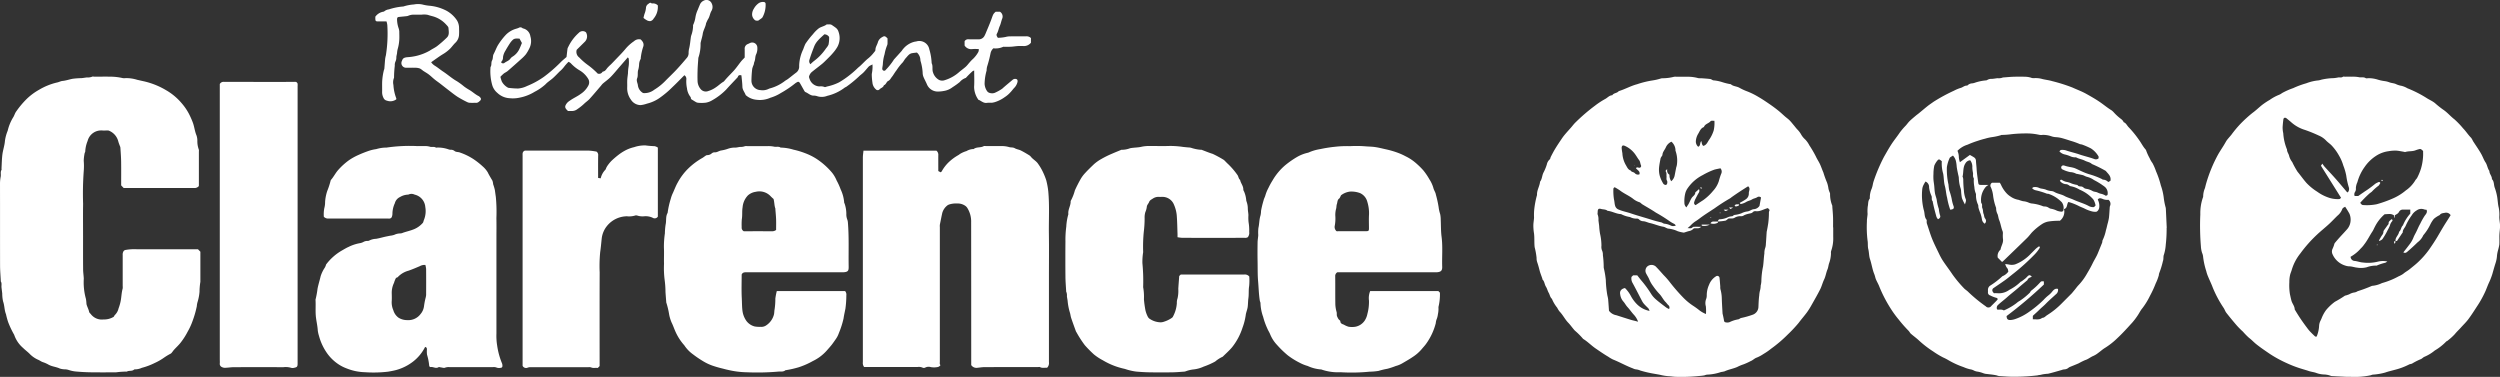 <svg id="Group_505" data-name="Group 505" xmlns="http://www.w3.org/2000/svg" xmlns:xlink="http://www.w3.org/1999/xlink" width="400.032" height="60.306" viewBox="0 0 400.032 60.306">
  <rect x="0" y="0" width="400.032" height="60.306" fill="#333333" stroke="none"/>
  <defs>
    <clipPath id="clip-path">
      <rect id="Rectangle_395" data-name="Rectangle 395" width="400.032" height="60.306" fill="#fff"/>
    </clipPath>
  </defs>
  <g id="Group_504" data-name="Group 504" clip-path="url(#clip-path)">
    <path id="Path_315" data-name="Path 315" d="M1495.136,99.24c-.24,0-.479.009-.717,0q-1.179-.053-2.358-.12a.8.8,0,0,1-.221-.061,3.348,3.348,0,0,0-.964-.19,3.982,3.982,0,0,1-1.245-.23c-.394-.157-.818-.183-1.222-.32-.428-.146-.88-.267-1.315-.406a18.379,18.379,0,0,1-2.3-.894,19.347,19.347,0,0,1-2.588-1.413c-.751-.511-1.511-1.022-2.224-1.591-.4-.319-.743-.71-1.155-1.01a11.3,11.3,0,0,1-.976-.995,13,13,0,0,1-1.011-1.016Q1476,90.02,1475.2,89c-.173-.222-.26-.509-.412-.75a18.1,18.1,0,0,1-1.769-3.307c-.212-.575-.489-1.126-.722-1.694a5.19,5.19,0,0,1-.31-.922,11.661,11.661,0,0,1-.5-2.248,1.937,1.937,0,0,0-.169-.665,4.211,4.211,0,0,1-.192-1.081,40.1,40.1,0,0,1-.09-5.1,7.637,7.637,0,0,1,.413-2.682.369.369,0,0,0,.043-.165,3.463,3.463,0,0,1,.29-1.35c.056-.222.107-.446.169-.667a22.928,22.928,0,0,1,1.943-4.729c.278-.485.591-.95.886-1.425.111-.18.214-.365.322-.547a2.861,2.861,0,0,1,.217-.344c.222-.274.457-.537.682-.809a17.664,17.664,0,0,1,1.5-1.794A20.583,20.583,0,0,1,1479.4,57c.556-.4,1.042-.891,1.583-1.311a11.6,11.6,0,0,1,1.163-.763,7.1,7.1,0,0,1,1.464-.8,1.894,1.894,0,0,0,.5-.286,11.146,11.146,0,0,1,1.781-.791,14.024,14.024,0,0,1,2.1-.777,7.236,7.236,0,0,1,1.958-.462,2.544,2.544,0,0,0,.444-.112,9.718,9.718,0,0,1,1.963-.248,5.209,5.209,0,0,0,.743-.111c.248-.037.509.071.75-.106.078-.057.232-.013.352-.013.359,0,.718-.008,1.077,0a5.079,5.079,0,0,1,1.115.072c.362.093.745-.064,1.094.15.117.071.313.02.472.013a4.922,4.922,0,0,1,1.486.237,6.468,6.468,0,0,0,1.067.23,3.514,3.514,0,0,1,.835.217c.216.074.449.1.672.155a1.984,1.984,0,0,1,.273.085,3.306,3.306,0,0,0,.933.3,3.415,3.415,0,0,1,.952.394,18.5,18.5,0,0,1,2.99,1.508c.464.313.989.516,1.423.872a15.041,15.041,0,0,0,1.281,1.022c.684.447,1.195,1.089,1.832,1.571a13.486,13.486,0,0,1,1.379,1.439c.465.47.814,1.051,1.293,1.52a2.718,2.718,0,0,1,.283.5c.447.7.935,1.377,1.339,2.1.241.432.4.92.677,1.329s.306.954.613,1.36c-.008.482.428.827.407,1.313.379.372.283.9.445,1.348a8.817,8.817,0,0,1,.377,1.381c.113.608.118,1.239.269,1.835a5.506,5.506,0,0,1,.094,1.463c-.007.474.106.934.115,1.4.01.505-.081,1.012-.1,1.519s.021,1.037-.018,1.552a9.261,9.261,0,0,1-.22.947,5.485,5.485,0,0,0-.144.74,4.836,4.836,0,0,1-.232,1.243c-.189.581-.35,1.173-.517,1.757a10.542,10.542,0,0,1-.543,1.39c-.2.437-.359.888-.549,1.328a16.561,16.561,0,0,1-1.368,2.472c-.453.7-.9,1.4-1.395,2.063-.352.471-.788.88-1.181,1.321-.314.352-.664.666-.963,1.04a9.18,9.18,0,0,1-1.224,1.1c-.042.036-.119.039-.151.08a8.5,8.5,0,0,1-1.839,1.446,6.638,6.638,0,0,1-1.619.992c-.254.089-.4.327-.685.419a9.952,9.952,0,0,0-1.327.681c-.15.075-.344.068-.489.15a10.735,10.735,0,0,1-2.315.858c-.5.142-1.01.251-1.489.423a9.638,9.638,0,0,1-1.995.338c-.131.018-.254.086-.385.113a12.687,12.687,0,0,1-3.1.241m7.113-21.746.006.006c-.057-.586.511-.93.57-1.471.34-.264.3-.754.621-1.031a6.461,6.461,0,0,1,1.176-1.878v-.642c-.4,0-.771,0-1.146,0a.686.686,0,0,0-.645.34c-.152.319-.44.412-.684.57l-.052.414c-.045-.052-.068-.066-.069-.082-.011-.116-.018-.232-.025-.343-.465-.221-.465-.221-1.488-.152a6.519,6.519,0,0,0-1.573,2.033c-.129.233-.222.489-.369.709-.451.674-.794,1.413-1.3,2.061a4.331,4.331,0,0,1-.584.682,6.173,6.173,0,0,1-1.614,1.313.681.681,0,0,0,.661.671c.445.049.871.224,1.3.248a6.54,6.54,0,0,0,2.46-.15,3.248,3.248,0,0,1,1.453-.007,1.721,1.721,0,0,1-.33.2,7.333,7.333,0,0,0-1.359.449.45.45,0,0,1-.178.005,4.307,4.307,0,0,0-1.419.261,3.753,3.753,0,0,1-1.578.059c-.376-.036-.746-.176-1.133-.2a2.178,2.178,0,0,1-.739-.126,3.243,3.243,0,0,1-2.023-1.8,1.015,1.015,0,0,1,0-.89,4.645,4.645,0,0,0,.247-.643.918.918,0,0,1,.1-.265c.248-.3.505-.6.768-.891.422-.469.863-.922,1.273-1.4a2.265,2.265,0,0,0,.482-1.156,2.434,2.434,0,0,0-.173-1.256,12.912,12.912,0,0,0-.685-1.113c-.2.116-.4.178-.481.423a2.441,2.441,0,0,1-.721.985c-.462.439-.891.913-1.36,1.344-.621.571-1.281,1.1-1.9,1.674a21.261,21.261,0,0,0-2.7,3.04,7.668,7.668,0,0,0-1.369,2.589c-.073.281-.2.542-.27.814a5.049,5.049,0,0,0-.128,1.216,8.962,8.962,0,0,0,.089,1.881c.077.356.15.709.245,1.063.131.486.521.87.522,1.4.412.7.847,1.384,1.317,2.045q.32.451.653.891a6.16,6.16,0,0,0,.438.546c.273.289.558.568.849.839.046.043.149.024.249.037a5.091,5.091,0,0,0,.4-1.729,2.079,2.079,0,0,1,.2-.777c.069-.136.129-.271.191-.41a5.756,5.756,0,0,1,.713-1.322,8.042,8.042,0,0,1,1.419-1.339,18.364,18.364,0,0,0,1.626-.989c.023-.021.078,0,.115-.016.181-.059.363-.117.542-.185a2.3,2.3,0,0,1,.869-.307,1.21,1.21,0,0,0,.476-.192,23.018,23.018,0,0,0,2.313-.861,4.451,4.451,0,0,0,1.6-.445,12.139,12.139,0,0,0,2.664-1.081,4.128,4.128,0,0,0,.711-.381c.337-.3.742-.5,1.09-.787.425-.353.866-.687,1.27-1.069a13.474,13.474,0,0,0,1.829-2.08c.464-.665.913-1.341,1.326-2.038.472-.8.926-1.6,1.431-2.381.226-.349.443-.7.66-1.048a.848.848,0,0,0-.834-.395c-.307.074-.669.045-.893.352-.041.057-.131.077-.195.118a4.149,4.149,0,0,0-.764.52,4.765,4.765,0,0,0-.526.812,7.827,7.827,0,0,1-1.158,1.8,2.867,2.867,0,0,1-.915,1.137q-.762.745-1.569,1.442c-.172.149-.371.356-.713.17.338-.436.664-.841.973-1.259a4.471,4.471,0,0,0,.64-1.1c.126-.337.319-.648.477-.972.2-.411.372-.839.6-1.233a11.667,11.667,0,0,1,.728-1.3c.2-.265.473-.54.295-.956a1.38,1.38,0,0,1-.385-.06,1.28,1.28,0,0,0-1.208.169,2.178,2.178,0,0,0-.773.775,8.664,8.664,0,0,0-.951,1.639c-.147.37-.512.645-.488,1.1,0,.029-.049.06-.071.093-.279.416-.556.833-.854,1.278Zm-7.641-7.757a.828.828,0,0,0,.167-.861,11.578,11.578,0,0,1-.4-1.849,9.155,9.155,0,0,0-.47-1.6,6.963,6.963,0,0,0-.68-1.577,8.047,8.047,0,0,0-1.237-1.685c-.266-.259-.585-.466-.838-.737a3.489,3.489,0,0,0-1.2-.813,21.32,21.32,0,0,0-2.181-.886,5.827,5.827,0,0,1-2.208-1.237c-.234-.208-.479-.4-.719-.6s-.49-.125-.527.153c-.055.4-.094.812-.12,1.219a4.085,4.085,0,0,0,.1.982,8.176,8.176,0,0,0,.606,2.628c-.011.385.276.684.336,1.019a2.685,2.685,0,0,0,.491.973,13.523,13.523,0,0,0,.858,1.558c.483.585.918,1.211,1.419,1.781a8.8,8.8,0,0,0,1.719,1.406,6.919,6.919,0,0,0,1.834.949,4.437,4.437,0,0,0,1.722.233c.092-.008.175-.126.266-.2l-3.219-5.132.219-.336c.148.2.248.364.374.5.463.512.937,1.013,1.4,1.524.317.349.627.7.933,1.063.407.475.806.955,1.212,1.431a.522.522,0,0,0,.146.085m12.068-6.619c-.295-.3-.408-.361-.608-.311a4.649,4.649,0,0,0-.6.187c-.531.214-1.115.1-1.652.278-.064.021-.149-.025-.225-.037-.4-.065-.8-.158-1.2-.187a6.019,6.019,0,0,0-1.222.091,4.823,4.823,0,0,0-1.835.628,6.512,6.512,0,0,0-2.034,1.919,7.517,7.517,0,0,0-1.148,2.428,2.5,2.5,0,0,0-.24.943.879.879,0,0,1-.142.614.718.718,0,0,0-.053.644h.567c.222-.154.4-.276.573-.4.144-.1.294-.191.433-.3a16.545,16.545,0,0,0,1.688-1.23,2.158,2.158,0,0,1,.5-.269c.208-.124.266.012.358.107-.127.18-.205.4-.358.485a7.287,7.287,0,0,0-1.008.908c-.148.124-.317.226-.456.359a17.636,17.636,0,0,0-1.411,1.432c.156.169.244.356.485.351a7.893,7.893,0,0,0,2.173-.134,19.6,19.6,0,0,0,2.748-1,8.374,8.374,0,0,0,1.9-1.209,5.2,5.2,0,0,0,1.479-1.556c.083-.171.254-.3.339-.47a8.934,8.934,0,0,0,.608-1.475,8.423,8.423,0,0,0,.335-2.05c.01-.238,0-.477,0-.755" transform="translate(-1118.956 -38.946)" fill="#fff"/>
    <path id="Path_316" data-name="Path 316" d="M1073.2,75.35c0,.5,0,1,0,1.493a6.068,6.068,0,0,1-.335,2.291.973.973,0,0,0-.023.352,5.013,5.013,0,0,1-.311,1.641c-.1.307-.12.647-.246.942-.225.53-.29,1.108-.545,1.632-.242.5-.369,1.05-.617,1.544-.414.824-.876,1.623-1.331,2.426a12.351,12.351,0,0,1-.76,1.229c-.438.6-.931,1.152-1.372,1.746a21.815,21.815,0,0,1-1.746,1.859,20.94,20.94,0,0,1-2.641,2.251,9.8,9.8,0,0,1-1.24.857,5.8,5.8,0,0,1-1.054.569c-.357.109-.643.438-1,.57a9.8,9.8,0,0,1-1.092.5,6.941,6.941,0,0,0-1.061.443c-.652.281-1.363.386-2.008.69a4.449,4.449,0,0,1-.565.11,7.8,7.8,0,0,1-2.27.421,2.247,2.247,0,0,0-.384.11c-.4.081-.813.094-1.219.139a27.289,27.289,0,0,1-3.256.1c-.447,0-.893-.09-1.341-.107a8.322,8.322,0,0,1-1.309-.22c-.47-.094-.948-.164-1.422-.257a17.694,17.694,0,0,1-1.728-.428,2.334,2.334,0,0,0-.726-.186,1.341,1.341,0,0,1-.432-.146c-1.1-.406-2.121-1-3.212-1.431a5.79,5.79,0,0,1-.749-.441c-.7-.412-1.367-.874-2.037-1.334s-1.242-1.065-1.94-1.494a.431.431,0,0,1-.127-.125,11.374,11.374,0,0,0-1.245-1.231c-.371-.4-.677-.867-1.052-1.254-.537-.555-.858-1.26-1.4-1.807a3.374,3.374,0,0,1-.365-.589,5.645,5.645,0,0,1-.85-1.431c-.3-.253-.328-.646-.506-.952-.188-.324-.26-.692-.449-.987-.232-.362-.218-.826-.536-1.136-.035-.034-.026-.11-.044-.165-.142-.436-.326-.865-.436-1.3s-.23-.887-.383-1.322a1.912,1.912,0,0,1-.1-.686,11.152,11.152,0,0,0-.308-1.71c-.087-.75-.008-1.5-.107-2.236a7.734,7.734,0,0,1-.1-1.341c.015-.387.089-.773.109-1.16a9.439,9.439,0,0,1,.019-1.192,14.2,14.2,0,0,1,.458-2.432c-.043-.756.42-1.4.486-2.127.33-.416.306-.965.536-1.433a7.344,7.344,0,0,0,.545-1.315,1.491,1.491,0,0,1,.442-.8c.142-.118.12-.281.187-.414.229-.446.46-.893.72-1.321.331-.544.687-1.073,1.044-1.6a7.891,7.891,0,0,1,.53-.7c.3-.36.624-.707.936-1.062.259-.295.491-.618.777-.883a28.932,28.932,0,0,1,3.077-2.637,12.635,12.635,0,0,1,1.6-1.054c.393-.193.678-.6,1.159-.609.223-.369.7-.315.979-.6a.251.251,0,0,1,.093-.073c.987-.3,1.893-.827,2.891-1.089a14.847,14.847,0,0,1,2.513-.616,8.592,8.592,0,0,0,1.229-.283,1.222,1.222,0,0,1,.281-.06,7.314,7.314,0,0,0,1.9-.237,1.485,1.485,0,0,1,.358-.005c.638,0,1.276,0,1.913,0a6.3,6.3,0,0,1,1.607.224,2.818,2.818,0,0,0,.475.015c.487.037.976.063,1.459.129.182.025.354.218.527.213a6.267,6.267,0,0,1,1.3.259,9.307,9.307,0,0,0,1.45.357c.384.358.932.315,1.374.569a8.653,8.653,0,0,0,1.308.6,11.973,11.973,0,0,1,1.8.905c.6.346,1.177.741,1.75,1.135.463.319.916.654,1.354,1.006.383.307.738.649,1.109.972.236.2.5.386.715.607.247.25.461.533.687.8.175.209.339.429.524.629a3.77,3.77,0,0,1,.608.784,3.023,3.023,0,0,0,.654.819,3.822,3.822,0,0,1,.677.948,17.329,17.329,0,0,1,1.051,1.8c.188.417.455.8.649,1.213.2.432.349.892.543,1.329a15.831,15.831,0,0,0,.584,1.619,4.432,4.432,0,0,1,.227.947,3.2,3.2,0,0,0,.212.655.52.52,0,0,1,.05.223,4.908,4.908,0,0,0,.352,1.868.56.56,0,0,1,.009.177c.039.546.095,1.092.114,1.638s.006,1.115.006,1.672Zm-18.426-.94.006.006a.294.294,0,0,1,.293-.36,3.342,3.342,0,0,0,1.319-.352,2.116,2.116,0,0,1,.559-.128c.074-.017.176-.017.214-.066.128-.162.3-.152.477-.182a3.912,3.912,0,0,0,.884-.237,2.892,2.892,0,0,1,.918-.289c.392-.03.682-.342,1.076-.363a1.194,1.194,0,0,0,.876-.516l.01-.013c.091-.5.166-.907.243-1.335a.471.471,0,0,0-.583-.068c-.266.186-.592.2-.837.36-.287.184-.611.229-.893.381a2.711,2.711,0,0,1-.962.372l-.135-.187c.358-.209.7-.377,1.008-.6a1.092,1.092,0,0,0,.45-.97c0-.361.307-.741-.113-1.088l-.2.124c-.832.522-1.655,1.058-2.454,1.628a2.2,2.2,0,0,1-.233.176,29.278,29.278,0,0,0-2.486,1.6c-.791.522-1.6,1.025-2.358,1.593a8.246,8.246,0,0,1-.76.527,4.481,4.481,0,0,0-.716.624l-.221.2c-.057.051-.116.1-.258.224.361.01.609.1.813-.149a.312.312,0,0,1,.213-.067c.355-.006.711,0,1.142,0-.377.4-.795.155-1.195.269a1.263,1.263,0,0,1-.637.395c-.3.057-.585.173-.878.258a.34.34,0,0,1-.162,0,5.544,5.544,0,0,1-.892-.217,4.468,4.468,0,0,0-1.432-.406c-.326-.018-.549-.256-.856-.305-.739-.119-1.425-.437-2.155-.595-.335-.072-.638-.241-1-.285a.993.993,0,0,1-.738-.3.468.468,0,0,0-.373-.118,2.229,2.229,0,0,1-1.064-.255,4.646,4.646,0,0,1-1.418-.462c-.026-.02-.077-.009-.116-.012-.717-.055-1.347-.452-2.06-.522-.3-.261-.7-.2-1.047-.3-.392-.114-.525.04-.531.464,0,.159-.053.348.014.472a2.1,2.1,0,0,1,.108.867c.033.308.081.614.115.921a10.853,10.853,0,0,0,.134,1.217,8.734,8.734,0,0,1,.231,1.964,1.459,1.459,0,0,0,.1.749,1.636,1.636,0,0,1,.13.734,14.987,14.987,0,0,1,.131,1.878.816.816,0,0,0,.025.231,14.925,14.925,0,0,1,.313,1.875,16.591,16.591,0,0,0,.256,2.5,5.336,5.336,0,0,1,.115.563c.054.623.094,1.247.137,1.857a1.854,1.854,0,0,0,1.177.716c.765.244,1.528.491,2.3.729.256.079.519.134.778.2.121.031.242.065.4.108a3.256,3.256,0,0,0-.728-1.172c-.338-.377-.622-.8-.967-1.172-.27-.29-.438-.655-.7-.931a2.142,2.142,0,0,1-.466-1.1c-.117-.532.186-.9.764-1.013a5.07,5.07,0,0,1,.932,1.251,5.6,5.6,0,0,0,1,1.355,3.889,3.889,0,0,0,2,1.055,1.465,1.465,0,0,0-.163-.375c-.182-.21-.4-.391-.585-.6a2.589,2.589,0,0,1-.393-.5c-.524-.985-1.019-1.986-1.556-2.964a1.451,1.451,0,0,1-.193-1l.26-.253h.662c.191.241.394.5.6.761a17.324,17.324,0,0,1,1.588,2.152,3.909,3.909,0,0,0,.8.936c.526.461,1.093.876,1.651,1.3a3.126,3.126,0,0,0,.451.241.479.479,0,0,0-.11-.617c-.161-.141-.276-.332-.429-.483-.407-.4-.625-.938-1.031-1.346a10.46,10.46,0,0,1-.988-1.231,4.75,4.75,0,0,1-.6-1.041c-.142-.356-.369-.678-.534-1.026a.935.935,0,0,1,.173-1.031,1.034,1.034,0,0,1,1.505.088c.4.409.772.842,1.154,1.266a11.462,11.462,0,0,1,.973,1.107,29.062,29.062,0,0,0,2.159,2.487,9.257,9.257,0,0,0,1.627,1.337,11.908,11.908,0,0,1,.985.718,4.526,4.526,0,0,0,1.018.57,6.719,6.719,0,0,0-.017-1.239,1.859,1.859,0,0,1,.017-1.08,1.636,1.636,0,0,0,.13-.675,4.024,4.024,0,0,1,.37-1.686,2.733,2.733,0,0,1,1.119-1.359.357.357,0,0,1,.552.232c.05.465.085.932.122,1.4a2.036,2.036,0,0,0,.019.414,5.924,5.924,0,0,1,.226,1.547c.024.785.076,1.57.119,2.355a1.6,1.6,0,0,0,.051.224c.063.3.135.6.18.9.023.161.1.277.241.292a1.145,1.145,0,0,0,.645-.021,5.109,5.109,0,0,1,1.422-.457c.164-.045.306-.2.469-.219a13.637,13.637,0,0,0,1.768-.5,1.371,1.371,0,0,0,.967-1.315c.027-.606.047-1.216.131-1.816a3.888,3.888,0,0,1,.143-.851,2.954,2.954,0,0,0,.083-.694,3.311,3.311,0,0,0,.11-.682,12.683,12.683,0,0,1,.27-2.377c.1-.694.113-1.393.213-2.085a2.534,2.534,0,0,1,.109-.807,2.16,2.16,0,0,0,.131-.736c.05-.625.083-1.251.126-1.877a1.746,1.746,0,0,1,.042-.226c.084-.4.15-.794.212-1.194a13.957,13.957,0,0,0,.109-1.76,1.355,1.355,0,0,1,.118-.349l-.282-.309c-.692.169-1.255.583-1.954.494a.55.55,0,0,0-.43.123c-.2.246-.494.224-.741.3a2.927,2.927,0,0,0-.706.241.719.719,0,0,1-.43.143,1.793,1.793,0,0,0-1.106.269c-.333.17-.663.046-.95.109-.185.13-.331.3-.505.339a10.964,10.964,0,0,1-1.159.131m-16.537-5.484a.339.339,0,0,0-.21.375,8.5,8.5,0,0,0,.1,1.583c.088.325.078.681.186,1.021a.921.921,0,0,0,.606.611c.6.259,1.247.37,1.862.579.9.308,1.825.565,2.738.843l.384.117a18.3,18.3,0,0,0,1.771.486c.184.037.35.21.528.217a2.985,2.985,0,0,1,1.047.313.9.9,0,0,0,.772-.03,1.439,1.439,0,0,0-.229-.241,5.365,5.365,0,0,1-.75-.429,23.69,23.69,0,0,0-2.21-1.385c-.7-.477-1.448-.883-2.171-1.328-.165-.1-.3-.292-.469-.338a3.111,3.111,0,0,1-1.057-.585c-.655-.49-1.415-.8-2.061-1.3a9.234,9.234,0,0,0-.837-.511m12.942,2.868c.423-.278.824-.545,1.229-.807a8.254,8.254,0,0,0,1.554-1.454,4.266,4.266,0,0,0,.938-1.576,11.451,11.451,0,0,1,.362-1.142.8.8,0,0,0-.1-.918c-.306.066-.646.121-.975.214a11.649,11.649,0,0,0-1.871.875,6.492,6.492,0,0,0-2.4,2.093,2.469,2.469,0,0,0-.387.833,5.26,5.26,0,0,0-.136,1.514.947.947,0,0,0,.326.725,2.765,2.765,0,0,1,.162-.273c.3-.383.42-.857.692-1.26.189-.28.572-.45.559-.86l.594-.527a.569.569,0,0,1-.014.55c-.2.324-.373.665-.544,1a2.569,2.569,0,0,0-.206.533.379.379,0,0,0,.223.474m-3.9-3.824a1.589,1.589,0,0,0,.56-.982c.083-.413.158-.828.242-1.241a1.962,1.962,0,0,0,.11-.442,4.73,4.73,0,0,0-.221-2.2c-.026-.046-.009-.117-.011-.176a1.91,1.91,0,0,0-.647-1.284,1.761,1.761,0,0,0-.9.918c-.174.4-.515.725-.541,1.2-.006.1-.111.2-.167.3a.908.908,0,0,0-.13.251c-.088.472-.189.944-.237,1.421a3.82,3.82,0,0,0,.115,1.4,5.228,5.228,0,0,0,.508,1.146.5.5,0,0,0,.481.281c.16-.053.246-.292.2-.567,0-.019.007-.046,0-.058-.2-.244-.085-.533-.116-.8-.025-.229.045-.46-.1-.688-.084-.131,0-.3.221-.383a.785.785,0,0,0,.354.869,1.7,1.7,0,0,0,.282,1.041m-5.653-2.121c.071-.035.144-.1.218-.1.112,0,.226.065.337.059a.277.277,0,0,0,.263-.372c-.135-.278-.108-.607-.315-.863-.182-.224-.321-.482-.487-.719a4.068,4.068,0,0,0-1.794-1.549c-.33-.132-.471-.049-.506.3a6.808,6.808,0,0,0,.116.861,4.223,4.223,0,0,0,.622,2.024c.164.291.32.639.7.75.137.28.494.233.668.436a.673.673,0,0,0,.744.187c.146-.533-.363-.665-.567-1.007m12.558-7.568c-.245.031-.469-.084-.643.108-.31.341-.862.4-1.032.9-.525.175-.676.691-.924,1.088a2.579,2.579,0,0,0-.369,1.192,1.115,1.115,0,0,0,.374.873c.434-.158.224-.667.51-.909.068.282.067.589.309.771.57-.144.7-.7,1-1.078a5.553,5.553,0,0,0,.662-1.39,5.3,5.3,0,0,0,.114-1.556" transform="translate(-779.862 -38.967)" fill="#fff"/>
    <path id="Path_317" data-name="Path 317" d="M1296.1,75.427c0,.12.005.239,0,.359a21.989,21.989,0,0,1-.139,2.352,6.785,6.785,0,0,1-.295,1.584c-.127.311-.022.693-.159,1.028a12.805,12.805,0,0,1-.549,1.809,1.412,1.412,0,0,0-.105.446,7.614,7.614,0,0,1-.506,1.329,16.339,16.339,0,0,1-.917,1.98,11.376,11.376,0,0,1-1.213,1.975c-.31.363-.513.815-.787,1.21a10.446,10.446,0,0,1-.852,1.112c-.763.832-1.516,1.678-2.343,2.444a11.574,11.574,0,0,1-1.966,1.558c-.4.235-.745.561-1.125.832a3.607,3.607,0,0,1-.738.457c-.468.185-.844.532-1.335.682a9.53,9.53,0,0,0-1.028.51c-.491.219-.994.408-1.489.617a2.139,2.139,0,0,0-.237.167,1.085,1.085,0,0,1-.6.194,1.629,1.629,0,0,0-.443.11c-.719.2-1.432.419-2.158.588a6.505,6.505,0,0,0-.983.124c-.212.082-.46.063-.678.133a32.153,32.153,0,0,1-3.88.224c-.766,0-1.532-.066-2.3-.114a2.881,2.881,0,0,1-.384-.112c-.589-.124-1.189-.17-1.784-.245a2.5,2.5,0,0,1-.384-.111,4.466,4.466,0,0,0-.827-.231,1.805,1.805,0,0,1-.713-.226,1.925,1.925,0,0,0-.551-.161,5.847,5.847,0,0,1-1.031-.347,13.42,13.42,0,0,1-2.409-1.1,7.89,7.89,0,0,0-.864-.447,13.654,13.654,0,0,1-1.584-.958,16.27,16.27,0,0,1-2.267-1.748c-.409-.389-.878-.715-1.3-1.087-.143-.125-.222-.32-.356-.458a20.7,20.7,0,0,1-1.558-1.766,16.342,16.342,0,0,1-1.18-1.592,21.763,21.763,0,0,1-1.936-3.678c-.15-.414-.388-.8-.558-1.2-.11-.263-.148-.556-.258-.82-.324-.782-.425-1.625-.694-2.424-.169-.5-.141-1.073-.273-1.594-.119-.469-.032-.946-.121-1.4a17.862,17.862,0,0,1-.1-3.015c-.01-.406.086-.813.106-1.221a6.65,6.65,0,0,1,.026-1.19c.1-.406.013-.863.3-1.225.051-.063.028-.189.033-.286a3.559,3.559,0,0,1,.3-1.346,3.811,3.811,0,0,0,.179-.663,4.72,4.72,0,0,1,.125-.5,26.667,26.667,0,0,1,1.661-3.918c.4-.7.789-1.4,1.234-2.079.416-.631.9-1.211,1.314-1.84a11.341,11.341,0,0,1,.963-1.115c.205-.236.387-.495.611-.712.309-.3.646-.573.975-.853.148-.125.308-.235.459-.358.469-.384.93-.777,1.4-1.155.273-.217.564-.41.848-.613.078-.056.158-.111.239-.162a27.375,27.375,0,0,1,3.151-1.7,6.006,6.006,0,0,1,1.062-.443c.358-.086.624-.4,1.027-.376.074.005.154-.109.237-.158a1.087,1.087,0,0,1,.6-.2,1.887,1.887,0,0,0,.443-.108,7.577,7.577,0,0,1,1.748-.367.39.39,0,0,0,.216-.068,1.264,1.264,0,0,1,.728-.174c.308-.013.614-.082.923-.11a1.772,1.772,0,0,0,.863-.118c.015-.009.039,0,.059,0,.566-.04,1.132-.1,1.7-.115s1.157-.02,1.734,0a3.431,3.431,0,0,1,.972.146,1.169,1.169,0,0,0,.513.08,3.818,3.818,0,0,1,1.338.145c.523.127,1.06.177,1.574.336a25.938,25.938,0,0,1,3.226,1.02c.731.335,1.494.612,2.192,1,.755.424,1.512.848,2.231,1.346.62.428,1.2.918,1.845,1.307a2.541,2.541,0,0,1,.35.324,7.993,7.993,0,0,0,1.182,1.073,1.485,1.485,0,0,1,.325.344c.036.042.036.137.074.151.4.152.537.553.812.822a16.231,16.231,0,0,1,1.63,2c.357.482.615,1.03,1.012,1.484a.69.69,0,0,1,.169.3,7.812,7.812,0,0,0,.526,1.144,3.72,3.72,0,0,0,.456.789,8.557,8.557,0,0,1,.571,1.316,14.377,14.377,0,0,1,.774,2.276,9.056,9.056,0,0,1,.461,1.96,10.547,10.547,0,0,0,.31,1.576,1.5,1.5,0,0,1,.029.231q.071,1.506.14,3.011h-.021m-27.024,4.737a1.333,1.333,0,0,1,.391-1.2c.023-.032.064-.061.069-.1.092-.568.487-1.064.377-1.685a5.375,5.375,0,0,1-.011-.835.975.975,0,0,0-.036-.347c-.245-.584-.309-1.222-.555-1.808-.125-.3-.144-.635-.252-.94a1.974,1.974,0,0,1-.236-1.006,8.778,8.778,0,0,1-.49-2.007,4.576,4.576,0,0,0-.339-1.273.528.528,0,0,1,.17-.753h1.244a2.16,2.16,0,0,1,.209.362,4.969,4.969,0,0,0,.9,1.349,3.018,3.018,0,0,0,.586.48,3.123,3.123,0,0,0,1.32.543,5.492,5.492,0,0,0,.708.22,2.707,2.707,0,0,1,.894.224,1.8,1.8,0,0,0,.5.141,6.6,6.6,0,0,1,1.68.392.8.8,0,0,0,.331.086,1.14,1.14,0,0,1,.666.182,1.073,1.073,0,0,0,.364.172,3.435,3.435,0,0,1,.984.319,2.649,2.649,0,0,0,.729.159c.092.009.269-.086.281-.155a1.563,1.563,0,0,0-.217-1.337,5.264,5.264,0,0,0-2.074-1.338c-.12-.053-.282-.017-.4-.077a11.985,11.985,0,0,0-1.759-.527,1.024,1.024,0,0,1-.535-.337c.082-.054.159-.147.242-.152a1.461,1.461,0,0,1,.863.11,1.389,1.389,0,0,0,.381.118,5.247,5.247,0,0,1,.621.128,2.953,2.953,0,0,0,.941.262,1.183,1.183,0,0,1,.545.165c.5.293,1.089.345,1.6.63.447.251.963.376,1.433.592.817.375,1.7.6,2.489,1.037a1.5,1.5,0,0,0,.724.155c.116,0,.229-.191.326-.279a4.665,4.665,0,0,0-.136-.473,2.174,2.174,0,0,0-.254-.509,5.969,5.969,0,0,0-2.18-1.542,4.077,4.077,0,0,0-1.436-.55c-.122-.012-.229-.139-.349-.2a.8.8,0,0,0-.313-.122,1.293,1.293,0,0,1-1.052-.541c.087-.1.143-.238.328-.137a2.221,2.221,0,0,0,.671.3,3,3,0,0,1,.872.267,4.573,4.573,0,0,0,.885.229.178.178,0,0,1,.1.061c.119.171.293.166.474.184a.691.691,0,0,1,.427.146c.22.254.537.222.8.3a3.13,3.13,0,0,1,.683.29c.224.128.527.113.765.224a2.561,2.561,0,0,0,.708.242,2.578,2.578,0,0,1,.654.3l.253-.127a1.314,1.314,0,0,0-.544-1.4c-.112-.1-.26-.169-.377-.27a11.918,11.918,0,0,0-1.24-.731,3.33,3.33,0,0,0-1.1-.509c-.277-.062-.489-.231-.752-.291s-.524-.114-.786-.17a.685.685,0,0,1-.226-.047,2.188,2.188,0,0,0-.944-.253,4.875,4.875,0,0,1-1.189-.409.359.359,0,0,1-.237-.433.348.348,0,0,1,.437-.211c.112.019.219.068.33.1.2.05.411.1.617.141a4.859,4.859,0,0,1,.729.166c.411.162.8.372,1.209.546a8.608,8.608,0,0,0,1.125.434,12.5,12.5,0,0,1,2.042.771c.07.033.139.11.2.105a1.175,1.175,0,0,1,.822.379l.355-.19c.161-.733-.375-1.118-.741-1.585a19.463,19.463,0,0,0-2.223-1.106c-.311-.312-.763-.337-1.135-.537-.427-.23-.954-.275-1.391-.532a.21.21,0,0,0-.118,0,1.889,1.889,0,0,1-.843-.186,4.835,4.835,0,0,0-.871-.28,1.642,1.642,0,0,1-.846-.494c.105-.1.174-.218.245-.22a2.12,2.12,0,0,1,.755.051c.7.25,1.438.4,2.143.643.793.278,1.622.454,2.411.744a.689.689,0,0,0,.71-.085c0-.105.046-.252-.008-.333a3.727,3.727,0,0,0-1.208-1.268,12.249,12.249,0,0,0-1.372-.6c-.14-.057-.309-.046-.445-.11a11.845,11.845,0,0,0-1.408-.5c-.49-.16-.981-.321-1.479-.455a4.787,4.787,0,0,0-.858-.134,2.8,2.8,0,0,1-.685-.116,4.04,4.04,0,0,0-1.482-.25,1.594,1.594,0,0,1-.535-.011,9.44,9.44,0,0,0-1.669-.218,22.065,22.065,0,0,0-2.715.11,12.8,12.8,0,0,1-1.641.125c-.05-.006-.106.042-.161.055a9.21,9.21,0,0,1-1.289.284,7.294,7.294,0,0,0-1.184.258c-.407.1-.812.219-1.21.355a15.434,15.434,0,0,0-1.611.61,3.758,3.758,0,0,0-1.612.982,2.547,2.547,0,0,1,.22,1.061,3.506,3.506,0,0,0,.168.761l1.6-1.166c.249.146.47.264.679.4a.664.664,0,0,1,.293.549c.019.409.076.819.1,1.221.039.762.16,1.508.263,2.259.041.3.1.364.407.37.375.007.75,0,1.248,0a2.6,2.6,0,0,0-.421.285,3.2,3.2,0,0,0-.749,2.612c.243.237.05.564.182.844s.07.622.191.9c.108.244.062.518.261.757a.58.58,0,0,1-.088.806,1.028,1.028,0,0,1-.435-.664,4.76,4.76,0,0,0-.251-1,6.808,6.808,0,0,1-.3-.866c-.048-.166-.007-.365-.079-.515a3.536,3.536,0,0,1-.325-1.577.481.481,0,0,0-.037-.227,3.132,3.132,0,0,1-.221-1.013,5.922,5.922,0,0,1-.1-1.045c0-.139.043-.308-.02-.41-.164-.265-.063-.542-.1-.81a5.037,5.037,0,0,1-.11-.86,1.7,1.7,0,0,0-.335-1.157.936.936,0,0,0-.754.47c-.446.65-.293,1.425-.47,2.13-.011.045.045.1.058.159a1.482,1.482,0,0,1,.052.283,16.2,16.2,0,0,0,.1,1.762,4.624,4.624,0,0,0,.273,1.355c.147.3,0,.521-.1.9a6.116,6.116,0,0,1-.486-1.01,7.929,7.929,0,0,1-.134-1.157,1.767,1.767,0,0,0-.057-.342,5.836,5.836,0,0,1-.308-1.763,2.486,2.486,0,0,0-.091-.449c-.088-.452-.2-.9-.25-1.359a5.265,5.265,0,0,0-.124-.863,2,2,0,0,0-.475-.874c-.2.155-.493.26-.549.439a5.6,5.6,0,0,0-.422,1.429,11,11,0,0,0,.263,2.793,6.573,6.573,0,0,0,.122.919,9.242,9.242,0,0,1,.391,1.379,6.079,6.079,0,0,0,.289,1.11c.056.138.1.377-.092.489a1.538,1.538,0,0,1-.434.109,11.305,11.305,0,0,1-.5-1.93c-.168-.6-.186-1.245-.359-1.866s-.151-1.3-.265-1.954a5.755,5.755,0,0,1-.226-2.014c-.081-.062-.173-.14-.272-.207a.249.249,0,0,0-.371.034,3.129,3.129,0,0,0-.554.874,6.309,6.309,0,0,0-.137,1.334,7.072,7.072,0,0,0,0,.9c.02.308.079.614.113.922.046.426.057.858.132,1.278s.265.808.3,1.221a7.6,7.6,0,0,0,.316,1.286,5.174,5.174,0,0,0,.193,1.02c.116.242-.022.493-.332.622a1.529,1.529,0,0,1-.243-.381c-.231-.83-.456-1.661-.61-2.51-.243-.236-.065-.562-.186-.843a4.358,4.358,0,0,1-.383-1.373.941.941,0,0,0-.572-.923,4.348,4.348,0,0,0-.293.5,1.908,1.908,0,0,0-.227.7,9.7,9.7,0,0,0,.236,3.332c.186.52.063,1.125.455,1.587.041.048.013.153.017.232a1.332,1.332,0,0,0,.024.352c.3.868.549,1.752.9,2.6.319.76.691,1.5,1.049,2.24a9.877,9.877,0,0,0,.511.961c.505.8,1.1,1.544,1.621,2.335a19.474,19.474,0,0,0,1.835,2.211c.221.245.529.411.752.654a23.675,23.675,0,0,0,2.768,2.267.558.558,0,0,0,.873-.055q.427-.418.845-.846a2.993,2.993,0,0,0,.211-.271c-.084-.078-.139-.173-.2-.178a4.568,4.568,0,0,1-1.009-.393.479.479,0,0,1-.376-.529c.011-.139-.008-.28,0-.418a.805.805,0,0,1,.317-.6,12.986,12.986,0,0,0,1.9-1.443.341.341,0,0,1,.139-.107,2.138,2.138,0,0,0,.905-.718c-.044-.163-.039-.4-.155-.517a1.675,1.675,0,0,1-.342-.7c.211.03.4.046.586.085a2.017,2.017,0,0,0,.98-.018,6.319,6.319,0,0,0,1.416-.749,6.694,6.694,0,0,0,1.154-1.005c.277-.258.53-.541.808-.8a5.182,5.182,0,0,1,.493-.362c.118.2.121.2.083.266a5.889,5.889,0,0,1-.823,1.06,34.342,34.342,0,0,1-3.563,3.194c-.395.318-.785.644-1.2.939-.6.429-1.211.831-1.815,1.249a.41.41,0,0,0-.12.569,2.5,2.5,0,0,0,.189.249,4.347,4.347,0,0,1,.61,0,2.781,2.781,0,0,0,1.856-.54,7.154,7.154,0,0,0,1.8-1.278c.048-.053.14-.064.2-.109.2-.151.408-.3.6-.465.136-.115.25-.258.385-.375.211-.181.368-.148.614.126-.273.133-.6.2-.7.544,0,.015-.03.025-.045.037-.494.417-.991.828-1.478,1.251-.577.5-1.191.959-1.759,1.475-.446.4-.942.759-1.387,1.175a.63.63,0,0,0-.181.763c.357.071.7-.068,1.019.127.055.034.187-.026.269-.069a9.413,9.413,0,0,0,1.792-1.064,3.248,3.248,0,0,1,.568-.4,10.233,10.233,0,0,0,1.546-1.251c.116-.093.153-.295.275-.367a10.24,10.24,0,0,0,1.349-1.245c.09-.078.164-.2.267-.232a1.209,1.209,0,0,1,.394.008v.5a67.816,67.816,0,0,1-5.967,5.039c.025.481.182.658.637.636a3,3,0,0,0,.786-.169,8.545,8.545,0,0,0,2.243-1.183,17.413,17.413,0,0,0,2.23-1.844,6.86,6.86,0,0,1,.751-.711,3.5,3.5,0,0,0,.659-.645c.224-.275.493-.554.919-.423a.859.859,0,0,1-.329.856c-.549.512-1.124,1-1.643,1.539-.323.336-.692.62-1.019.95-.3.3-.628.592-.949.88a.567.567,0,0,0-.083.105v.533c.523-.028,1.044.136,1.493-.232.35,0,.539-.281.8-.441a12.562,12.562,0,0,0,2.326-1.868q.7-.7,1.395-1.4c.084-.085.174-.165.251-.256.177-.208.348-.421.521-.633s.329-.44.521-.632a9.346,9.346,0,0,0,1.376-1.88c.313-.527.619-1.057.886-1.614.256-.532.59-1.031.819-1.582s.462-1.135.692-1.7c.065-.16.015-.331.124-.5a6.679,6.679,0,0,0,.495-1.522c.1-.308.163-.629.24-.945a8.914,8.914,0,0,0,.234-1.006c.067-.543.086-1.091.129-1.637a.864.864,0,0,1,.047-.285.812.812,0,0,0-.252-.992,1.814,1.814,0,0,1-.978-.159c-.271-.1-.533-.172-.728.13a2.136,2.136,0,0,1,.235,1.249c-.032.326-.282.688-.525.7a2.213,2.213,0,0,1-.693-.077,5.836,5.836,0,0,1-1.071-.407c-.34-.179-.709-.291-1.039-.474a9.551,9.551,0,0,0-1.162-.483,3.774,3.774,0,0,0-.459-.123c-.28.4-.116.98-.688,1.13a1.822,1.822,0,0,1-.662,1.87,11.51,11.51,0,0,0-1.751.107,2.774,2.774,0,0,0-1.122.431,9.518,9.518,0,0,0-1.626,1.352c-.253.3-.494.613-.774.887-1.277,1.25-2.565,2.488-3.85,3.728a.575.575,0,0,1-.144.076l-.692-.7" transform="translate(-949.413 -38.965)" fill="#fff"/>
    <path id="Path_318" data-name="Path 318" d="M31.656,78.8l.407.413v4.822a9.658,9.658,0,0,0-.136,1.576,7.666,7.666,0,0,1-.294,1.584,2.979,2.979,0,0,0-.139.735,15.9,15.9,0,0,1-.66,2.315,10.413,10.413,0,0,1-.81,1.771A10.863,10.863,0,0,1,28.97,93.68c-.333.45-.748.812-1.118,1.221-.13.143-.236.308-.359.458a.707.707,0,0,1-.172.162,8.711,8.711,0,0,0-1.038.621,9.094,9.094,0,0,1-1.55.889,10.667,10.667,0,0,1-2.04.764,2.738,2.738,0,0,1-1.125.247.149.149,0,0,0-.109.029c-.331.312-.8.113-1.16.323a14.058,14.058,0,0,0-1.7.116c-1.356.014-2.712.019-4.067,0-.786-.011-1.574-.056-2.358-.124a5.027,5.027,0,0,1-1.182-.248,2.247,2.247,0,0,0-.509-.1,2.9,2.9,0,0,1-.916-.134c-.577-.274-1.228-.3-1.8-.616a4.677,4.677,0,0,0-.88-.394c-.307-.094-.539-.3-.822-.408A4.263,4.263,0,0,1,4.7,95.51c-.325-.313-.692-.584-1.01-.9a4.773,4.773,0,0,1-1.42-2.1,14.335,14.335,0,0,1-.963-2.026A11.38,11.38,0,0,1,.958,89.21C.691,88.563.735,87.852.5,87.192a5.7,5.7,0,0,1-.141-1.273c-.035-.328-.08-.654-.117-.982s.086-.673-.116-.982c-.019-.028,0-.078,0-.118-.04-.8-.113-1.609-.115-2.415-.011-4.4,0-8.8-.01-13.2A5.853,5.853,0,0,1,.117,67.18c.061-.343-.081-.707.117-1.043.044-.074,0-.2.01-.3.039-.705.05-1.414.131-2.115.061-.531.214-1.051.318-1.577a5.529,5.529,0,0,0,.1-.688,6.609,6.609,0,0,1,.437-1.6,7.3,7.3,0,0,1,.835-2.075c.227-.319.309-.738.567-1.063a13.929,13.929,0,0,1,1.708-2.014,9.593,9.593,0,0,1,1.923-1.411,10.116,10.116,0,0,1,2.811-1.144c.317-.051.607-.23.939-.263.556-.055,1.085-.246,1.634-.348a13.46,13.46,0,0,1,1.405-.1c.289-.023.575-.083.863-.113a1.825,1.825,0,0,0,.808-.109c.105-.061.274-.012.413-.012.857,0,1.715-.014,2.572,0a8.92,8.92,0,0,1,1.906.224,1.4,1.4,0,0,0,.477.006,6.015,6.015,0,0,1,1.894.281c.3.061.6.136.9.2a12.178,12.178,0,0,1,3.686,1.451,9.371,9.371,0,0,1,2.477,2.062A8.879,8.879,0,0,1,30.206,57.1a12.77,12.77,0,0,1,.673,1.514c.228.652.291,1.345.562,1.986a2.578,2.578,0,0,1,.138.914,3.87,3.87,0,0,0,.236,1.366.836.836,0,0,1,.009.3q0,2.718,0,5.436a.612.612,0,0,1-.026.12.905.905,0,0,1-.792.28c-3.728,0-7.456,0-11.219,0l-.4-.416c0-1.279.014-2.553-.005-3.826-.011-.746-.071-1.491-.119-2.236a1.359,1.359,0,0,0-.113-.323c-.081-.235-.179-.466-.236-.706a2.513,2.513,0,0,0-1.51-1.673.729.729,0,0,0-.294-.019c-.239,0-.479.012-.718,0a2.24,2.24,0,0,0-2.374,1.678,5.052,5.052,0,0,0-.378,1.682c0,.109-.1.213-.107.324a7.009,7.009,0,0,0-.135,1.16,9.64,9.64,0,0,1,0,1.671,49.489,49.489,0,0,0-.1,5.224c-.029,1.732-.007,3.464-.007,5.2,0,1.752-.006,3.5.009,5.257,0,.507.087,1.012.107,1.519a9.847,9.847,0,0,0,.347,3.245,7.717,7.717,0,0,1,.083.811c.1.438.34.814.425,1.251.026.135.179.247.277.368a2.2,2.2,0,0,0,2.017.848.464.464,0,0,1,.119,0,2.9,2.9,0,0,0,1.39-.353c.21-.068.205-.279.335-.38a2.117,2.117,0,0,0,.574-1.049,7.171,7.171,0,0,0,.322-1.1c.142-.68.141-1.381.33-2.052a1.59,1.59,0,0,0,.007-.417q0-2.479,0-4.958a1.055,1.055,0,0,1,.109-.567.478.478,0,0,1,.359-.248,7.963,7.963,0,0,1,1.822-.108c3.23,0,6.46,0,9.741,0" transform="translate(0 -38.937)" fill="#fff"/>
    <path id="Path_319" data-name="Path 319" d="M576.948,98.36h11.682a.855.855,0,0,1,.3.745c-.008.836,0,1.672,0,2.518l.375.2c.057-.048.139-.085.168-.147a6.143,6.143,0,0,1,1.092-1.438,7.7,7.7,0,0,1,1.591-1.178,2.269,2.269,0,0,0,.236-.17,4.306,4.306,0,0,1,1.043-.461,2.317,2.317,0,0,1,1.039-.325c.04,0,.092.013.117-.007.47-.369,1.1-.172,1.6-.457.106-.06.274-.012.413-.012.778,0,1.556-.016,2.333,0a4.168,4.168,0,0,1,1.271.145c.32.114.654.017.964.2.293.169.658.206.964.358.465.231.91.5,1.355.773a1.3,1.3,0,0,1,.3.288c.339.4.83.637,1.125,1.1a8.118,8.118,0,0,1,.781,1.341,10.349,10.349,0,0,1,.509,1.282,11.8,11.8,0,0,1,.32,1.76c.214,2.278.067,4.558.1,6.837s.006,4.54.006,6.81v6.869q0,3.4,0,6.81a1.043,1.043,0,0,1-.3.9c-.342-.047-.729.1-1.112-.1-.108-.058-.274-.011-.414-.011-2.811,0-5.622,0-8.433.005-.407,0-.814.073-1.222.111a.991.991,0,0,1-.954-.438v-.61q0-11.14-.011-22.28a4.045,4.045,0,0,0-.589-2.208,1.178,1.178,0,0,0-.345-.379,2.1,2.1,0,0,0-1.323-.376,3.485,3.485,0,0,0-1.161.127,1.565,1.565,0,0,0-.319.129,2.306,2.306,0,0,0-.9,1.318c-.129.6-.246,1.2-.368,1.8a2.129,2.129,0,0,0-.005.417q0,10.752,0,21.5c0,.191-.068.4.1.57a.705.705,0,0,1-.52.32,3,3,0,0,1-1.013,0,1.207,1.207,0,0,0-.925.083.466.466,0,0,1-.406,0,1.447,1.447,0,0,0-.809-.1q-4.276-.008-8.545,0a1.06,1.06,0,0,1-.2-.779q0-8.094,0-16.188,0-8.273,0-16.546c0-.364.061-.728.1-1.124" transform="translate(-438.789 -74.252)" fill="#fff"/>
    <path id="Path_320" data-name="Path 320" d="M228.5,129.8a6.86,6.86,0,0,1-1.9,2.325,7.747,7.747,0,0,1-2.775,1.382c-.41.106-.825.181-1.243.252a19.763,19.763,0,0,1-3.734.086,8.33,8.33,0,0,1-2.87-.592,6.39,6.39,0,0,1-1.617-.869,6.948,6.948,0,0,1-1.716-1.824,8.6,8.6,0,0,1-1.124-2.515,5.224,5.224,0,0,1-.193-.836c-.037-.68-.188-1.346-.28-2.016-.136-.991-.024-1.973-.086-2.956a13.77,13.77,0,0,0,.324-1.753c.134-.681.346-1.335.5-2.006a5.451,5.451,0,0,1,.554-1.2,1.881,1.881,0,0,0,.3-.617.339.339,0,0,1,.089-.147,8.393,8.393,0,0,1,2.451-2.139c.354-.2.7-.416,1.07-.578a6.589,6.589,0,0,1,1.852-.606,1.806,1.806,0,0,0,.538-.193,1.311,1.311,0,0,1,.672-.162.474.474,0,0,0,.275-.07,2.581,2.581,0,0,1,1.056-.264c.383-.062.751-.16,1.124-.254s.75-.164,1.126-.242a2.983,2.983,0,0,0,.675-.143,2.257,2.257,0,0,1,1.014-.224,1.239,1.239,0,0,0,.384-.111c.6-.206,1.214-.333,1.8-.582a3.814,3.814,0,0,0,1.356-.983c.107-.118.116-.321.189-.477a3.75,3.75,0,0,0,.217-2.079,2.2,2.2,0,0,0-1.707-1.977,1.123,1.123,0,0,0-1.007,0,2.649,2.649,0,0,0-1.321.379,1.5,1.5,0,0,0-.838,1,4.048,4.048,0,0,0-.384,1.622,1.432,1.432,0,0,1-.121.618.46.46,0,0,1-.263.2.883.883,0,0,1-.3.008q-4.754,0-9.508,0a.948.948,0,0,1-.786-.287,5.3,5.3,0,0,1,.072-1.354,3.775,3.775,0,0,0,.132-1.033,6.916,6.916,0,0,1,.349-1.752,11.994,11.994,0,0,0,.519-1.582c.014-.137.151-.266.245-.389.343-.446.6-.947.982-1.374a10.7,10.7,0,0,1,1.725-1.563,9.543,9.543,0,0,1,1.57-.864,17.443,17.443,0,0,1,1.711-.668,6.073,6.073,0,0,1,1.065-.24,5.678,5.678,0,0,1,1.663-.248,25.464,25.464,0,0,1,4.954-.237c.339,0,.678-.008,1.016,0a2.912,2.912,0,0,1,.987.1c.281.106.626-.058.92.127a.4.4,0,0,0,.236.006,5.084,5.084,0,0,1,1.774.276,1.3,1.3,0,0,0,.333.079.9.9,0,0,1,.66.192c.264.213.6.13.884.255a9.685,9.685,0,0,1,2.161,1.057,12.063,12.063,0,0,1,1.463,1.155,4.05,4.05,0,0,1,.8.939c.227.471.5.908.761,1.355a2.366,2.366,0,0,1,.112.562,7.969,7.969,0,0,1,.274.932c.051.364.1.736.155,1.1a25.333,25.333,0,0,1,.091,3.373c.024,1.134.005,2.269.005,3.4q0,7.554,0,15.109a9.579,9.579,0,0,0,.113,1.878,11.8,11.8,0,0,0,.783,2.876,1.032,1.032,0,0,1,.061.4.274.274,0,0,1-.284.307,1.221,1.221,0,0,1-.588-.019,1.323,1.323,0,0,0-.693-.09q-3.438-.01-6.877,0a1.653,1.653,0,0,0-.751.092c-.166.078-.416-.024-.629-.047-.135-.015-.309-.094-.4-.037-.432.274-.835-.086-1.254-.025-.14.02-.246-.117-.246-.277a8.67,8.67,0,0,0-.339-1.691,4.023,4.023,0,0,1-.021-.831c0-.19-.023-.354-.287-.417m.037-13.121a1.563,1.563,0,0,0-.892.2c-.6.257-1.2.514-1.814.725a3.666,3.666,0,0,0-1.6.909c-.054.058-.109.142-.176.156-.29.06-.314.32-.412.52-.059.119-.077.258-.131.38a3.628,3.628,0,0,0-.354,1.565c.01.437.025.877,0,1.312a3.114,3.114,0,0,0,.255,1.478,2.24,2.24,0,0,0,.845,1.205,2.6,2.6,0,0,0,1.377.379,2.439,2.439,0,0,0,2.123-.956,2.4,2.4,0,0,0,.562-1.249,11.508,11.508,0,0,1,.23-1.244,3.176,3.176,0,0,0,.111-.562q.014-2.088,0-4.177a3.484,3.484,0,0,0-.122-.644" transform="translate(-160.476 -74.288)" fill="#fff"/>
    <path id="Path_321" data-name="Path 321" d="M853.519,117.795a.684.684,0,0,0-.337.646c.017,1.513-.005,3.026.02,4.538a5.458,5.458,0,0,0,.206,1.191c.06.245-.031.5.108.749a1.62,1.62,0,0,0,.251.442c.086.083.23.172.233.262.013.392.316.446.58.561a3.187,3.187,0,0,0,.726.319,3.239,3.239,0,0,0,1.131,0,2.317,2.317,0,0,0,1.431-.931,2.965,2.965,0,0,0,.459-1.106,7.464,7.464,0,0,0,.257-2.138,2.991,2.991,0,0,1,.19-1.525h10.915l.246.251a8.39,8.39,0,0,1-.227,2.262,1.486,1.486,0,0,0,0,.3,4.352,4.352,0,0,1-.1.926,3.072,3.072,0,0,1-.223.833,2.323,2.323,0,0,0-.112.563,9.744,9.744,0,0,1-1.491,3.224c-.229.338-.519.635-.78.953a6.5,6.5,0,0,1-1.385,1.209c-.561.386-1.15.715-1.733,1.056a4.145,4.145,0,0,1-1.006.409,12.337,12.337,0,0,1-1.363.448,11.006,11.006,0,0,0-1.394.337,10.322,10.322,0,0,1-1.46.127,28.919,28.919,0,0,1-4.631.086,8.015,8.015,0,0,1-3.038-.428.411.411,0,0,0-.172-.025,6.155,6.155,0,0,1-2.051-.55,6.4,6.4,0,0,1-1.329-.542,11.852,11.852,0,0,1-1.859-1.165,15.873,15.873,0,0,1-1.7-1.647,5.585,5.585,0,0,1-1.1-1.69c-.119-.32-.326-.607-.453-.925a10.994,10.994,0,0,1-.678-1.886,7.189,7.189,0,0,1-.425-2.151c.015-.142-.084-.292-.108-.443-.164-1.025-.184-2.062-.273-3.092-.091-1.048-.062-2.09-.083-3.134s-.015-2.07,0-3.105c.006-.387.087-.773.107-1.161a6.446,6.446,0,0,1,.022-1.131c.156-.658.121-1.343.331-1.992a3.26,3.26,0,0,0,.091-.75,14.94,14.94,0,0,1,.406-1.674c.053-.277.219-.532.288-.808a6.33,6.33,0,0,1,.5-1.211,11.147,11.147,0,0,1,.64-1.165,9.348,9.348,0,0,1,2.055-2.464,14.656,14.656,0,0,1,1.758-1.236,6.1,6.1,0,0,1,1.8-.733,1.223,1.223,0,0,0,.323-.118,7.361,7.361,0,0,1,1.712-.479,21.56,21.56,0,0,1,2.4-.376,16.716,16.716,0,0,1,2.361-.093,18.362,18.362,0,0,1,2.33.016c.528.052,1.059.046,1.58.115.682.09,1.351.275,2.026.419a14.139,14.139,0,0,1,1.758.527,9.777,9.777,0,0,1,1.2.547,7.411,7.411,0,0,1,1.545,1,12.37,12.37,0,0,1,1.278,1.24,10.155,10.155,0,0,1,.976,1.435,5.131,5.131,0,0,1,.645,1.4c.086.36.342.687.4,1.072a18.183,18.183,0,0,1,.433,1.967,5.776,5.776,0,0,0,.246,1.119,4.41,4.41,0,0,1,.092.867c.044.924.018,1.856.136,2.77.207,1.6.047,3.2.1,4.8.021.611-.2.83-.818.882-.139.012-.279,0-.418,0h-15.54m2.361-6.57c.738,0,1.475,0,2.213,0,.427,0,.481-.053.483-.471,0-.737-.035-1.475.01-2.209a6.125,6.125,0,0,0-.271-2.016,2.094,2.094,0,0,0-1.151-1.393,3.987,3.987,0,0,0-1.6-.249,2.908,2.908,0,0,0-1.428.571c-.056.028-.072.131-.111.2-.068.117-.113.269-.214.342-.314.225-.263.59-.367.889-.088.25-.054.543-.139.795a3.879,3.879,0,0,0-.115,1.043,6.28,6.28,0,0,1-.1,1.7.9.9,0,0,0,.2.7c.11.184.329.093.5.095.7.009,1.4,0,2.093,0" transform="translate(-639.53 -74.226)" fill="#fff"/>
    <path id="Path_322" data-name="Path 322" d="M456.276,118.163c0,1.274-.05,2.571.02,3.862.037.685.023,1.38.12,2.054a3.568,3.568,0,0,0,.653,1.574,2.407,2.407,0,0,0,1.271.835,4.124,4.124,0,0,0,.939.062,1.362,1.362,0,0,0,.942-.247,2.938,2.938,0,0,0,1.205-1.668c.087-.308.057-.624.126-.92a11.584,11.584,0,0,0,.114-1.7,10.794,10.794,0,0,1,.23-1.187h10.929a.869.869,0,0,1,.2.69,16.378,16.378,0,0,1-.145,2.111c-.1.523-.228,1.055-.3,1.576a14.013,14.013,0,0,1-.753,2.35,3.714,3.714,0,0,1-.49.961c-.21.3-.419.607-.647.9s-.482.567-.725.849a7.121,7.121,0,0,1-1.333,1.2,7.606,7.606,0,0,1-1,.578,12.405,12.405,0,0,1-2.216.973,15.779,15.779,0,0,1-2.017.463c-.039.005-.089,0-.114.017-.376.311-.827.174-1.249.227a38.794,38.794,0,0,1-4.93.1,13.955,13.955,0,0,1-2.886-.352c-.318-.068-.634-.147-.948-.232a16.7,16.7,0,0,1-1.708-.491,7.938,7.938,0,0,1-1.491-.716,16.533,16.533,0,0,1-1.579-1.075,5.444,5.444,0,0,1-1.306-1.314,1.254,1.254,0,0,0-.138-.187,8.407,8.407,0,0,1-1.439-2.3c-.187-.435-.343-.89-.558-1.318a6.564,6.564,0,0,1-.371-1.2,13.011,13.011,0,0,0-.477-2.01.2.2,0,0,1,0-.059c-.04-.527-.084-1.053-.119-1.58a15.187,15.187,0,0,0-.141-1.992,14.961,14.961,0,0,1-.094-2.537c-.029-.855.026-1.714-.016-2.568a14.747,14.747,0,0,1,.154-2.292,10.838,10.838,0,0,1,.115-1.4c.151-.621-.025-1.294.322-1.876a13.252,13.252,0,0,1,.5-2.244,5.09,5.09,0,0,1,.355-.968c.246-.54.449-1.1.745-1.62a9.377,9.377,0,0,1,1.746-2.317,11.032,11.032,0,0,1,2.194-1.635c.186-.1.349-.246.528-.36a.52.52,0,0,1,.259-.106,1.037,1.037,0,0,0,.7-.249.746.746,0,0,1,.463-.2c.4.05.7-.227,1.06-.287a6.173,6.173,0,0,0,1.165-.3,3.411,3.411,0,0,1,1.15-.168c.249-.007.495-.086.744-.107a1.894,1.894,0,0,0,.747-.112,1.011,1.011,0,0,1,.414-.011c1.037,0,2.074-.006,3.11,0a4.563,4.563,0,0,1,1.115.072c.363.1.757-.082,1.089.161a7.351,7.351,0,0,1,2.052.329,12.694,12.694,0,0,1,1.87.563,9.613,9.613,0,0,1,1.708.836,11.468,11.468,0,0,1,2.606,2.293,5.168,5.168,0,0,1,.727,1.245,9.926,9.926,0,0,1,.641,1.418,5.966,5.966,0,0,1,.565,2.1c0,.07.059.14.08.213a5.179,5.179,0,0,1,.266,1.592,2.32,2.32,0,0,0,.146.915,1.622,1.622,0,0,1,.1.448c.192,2.3.09,4.6.123,6.9.011.8.044,1.105-1.093,1.1q-7.626-.007-15.251-.005c-.31,0-.6,0-.765.343m5.083-12.08a6.2,6.2,0,0,1-.466-.437,2.458,2.458,0,0,0-2.371-.7,2.375,2.375,0,0,0-1.245.564,3.1,3.1,0,0,0-.861,1.913c-.113.628-.013,1.286-.128,1.931a11.178,11.178,0,0,0-.02,1.249.652.652,0,0,0,.333.652c1.5,0,3.01-.005,4.521.005a1.007,1.007,0,0,0,.655-.21c0-.551.016-1.108,0-1.663s-.076-1.089-.116-1.634a.45.45,0,0,0,0-.118c-.177-.476-.144-.988-.293-1.551" transform="translate(-337.599 -74.254)" fill="#fff"/>
    <path id="Path_323" data-name="Path 323" d="M730.231,112.228c0-.236,0-.375,0-.515-.038-1.024-.047-2.051-.132-3.071a5.586,5.586,0,0,0-.424-1.6,1.985,1.985,0,0,0-1.987-1.278c-.139,0-.279.005-.418,0a1.563,1.563,0,0,0-.991.272c-.243.16-.485.257-.6.558-.1.264-.343.452-.365.776a2.943,2.943,0,0,1-.231.824,3,3,0,0,0-.118.982,17.254,17.254,0,0,1-.133,2.174,24.312,24.312,0,0,0-.1,3.253,9.8,9.8,0,0,0-.122,1.757,29.8,29.8,0,0,1,.12,3.848,8.588,8.588,0,0,1,.125,1.936,16.623,16.623,0,0,0,.245,1.781,4.427,4.427,0,0,0,.379,1.019.912.912,0,0,0,.372.379,3.272,3.272,0,0,0,1.7.513,1.709,1.709,0,0,0,.508-.1,4.645,4.645,0,0,0,1.092-.5c.128-.087.3-.18.344-.309a5.23,5.23,0,0,0,.627-2.147,2.11,2.11,0,0,1,.117-.8,5.617,5.617,0,0,0,.114-1.52c.041-.645.094-1.29.148-2.037l.246-.236c3.424,0,6.793,0,10.162,0a.907.907,0,0,1,.8.315,9.035,9.035,0,0,1-.017,1.531c-.112.649-.028,1.3-.12,1.937-.068.469-.052.938-.114,1.4s-.266.885-.318,1.336a9.524,9.524,0,0,1-.515,2,9.778,9.778,0,0,1-1.651,3.1c-.456.549-1,1.022-1.512,1.53a5.137,5.137,0,0,0-1.21.772,11.949,11.949,0,0,1-1.842.814,5.156,5.156,0,0,1-1.72.461,5.5,5.5,0,0,0-1.166.292.9.9,0,0,1-.166.045c-.646.043-1.292.106-1.939.117q-1.794.028-3.588,0c-.747-.012-1.495-.055-2.238-.123a8.681,8.681,0,0,1-1.185-.239c-.26-.061-.509-.168-.77-.223a11.351,11.351,0,0,1-3.346-1.336,8.689,8.689,0,0,1-1.442-.947A19.085,19.085,0,0,1,715.4,129.5a17.079,17.079,0,0,1-1.349-2.092.694.694,0,0,1-.085-.15c-.253-.7-.513-1.4-.749-2.107-.1-.289-.117-.6-.215-.892a9.262,9.262,0,0,1-.358-1.867c-.03-.248-.091-.493-.114-.742a1.435,1.435,0,0,0-.12-.742c-.009-.014,0-.039,0-.059-.04-.765-.108-1.53-.115-2.3q-.025-2.837,0-5.675a15.871,15.871,0,0,1,.135-2.353,8.809,8.809,0,0,1,.334-1.989c-.1-.721.382-1.339.366-2.045,0-.02-.005-.045,0-.058a7.569,7.569,0,0,0,.677-1.71q.419-.922.914-1.8a5.47,5.47,0,0,1,.732-.979c.43-.469.89-.913,1.35-1.354a6.557,6.557,0,0,1,1.176-.852,15.515,15.515,0,0,1,1.758-.875c.473-.21.956-.4,1.435-.6.018-.008.035-.034.049-.031a3.787,3.787,0,0,0,1.424-.251c.631-.123,1.285-.094,1.9-.251a5.831,5.831,0,0,1,1.4-.1c1.017-.012,2.035.027,3.05-.013a14.151,14.151,0,0,1,2.116.154c.368.041.734.079,1.1.1a2.338,2.338,0,0,1,.331.088,6.3,6.3,0,0,0,1.358.267.529.529,0,0,1,.179.006c.593.217,1.174.47,1.778.652a18.424,18.424,0,0,1,1.673.9.978.978,0,0,1,.273.221c.187.179.359.374.554.545a11.824,11.824,0,0,1,1.451,1.7c.187.241.168.6.438.8.092.533.52.952.511,1.523a.641.641,0,0,0,.115.322,4.442,4.442,0,0,1,.356,1.449c.022.092.054.183.083.274a3.149,3.149,0,0,1,.165.97c0,.367.085.733.1,1.1a6.431,6.431,0,0,0,.023,1.131,7.859,7.859,0,0,1,.1,1.582.941.941,0,0,1,0,.3,1.178,1.178,0,0,1-.22.517.809.809,0,0,1-.5.1q-4.994.008-9.988,0a6.28,6.28,0,0,1-.773-.1" transform="translate(-541.811 -74.259)" fill="#fff"/>
    <path id="Path_324" data-name="Path 324" d="M146.95,55.052a.68.68,0,0,1,.657-.336q5.623.014,11.245.006a.744.744,0,0,1,.3.011.456.456,0,0,1,.231.232,1.425,1.425,0,0,1,.013.415q0,22.162,0,44.324v.06c0,.515-.074.613-.565.708a.873.873,0,0,1-.474,0,3,3,0,0,0-1.225-.1q-3.948-.01-7.9,0c-.487,0-.973.085-1.461.1a1.048,1.048,0,0,1-.5-.122.549.549,0,0,1-.327-.575c.022-.217,0-.438,0-.657V55.052" transform="translate(-111.775 -41.618)" fill="#fff"/>
    <path id="Path_325" data-name="Path 325" d="M349.755,98c3.4,0,6.852,0,10.3.007a9.325,9.325,0,0,1,1.179.16.684.684,0,0,1,.256.65c-.019,1.174-.008,2.349-.008,3.561l.417.058a2.84,2.84,0,0,1,.732-1.359c.09-.088.11-.244.175-.362a2.914,2.914,0,0,1,.244-.394,5.864,5.864,0,0,1,.563-.674,13.8,13.8,0,0,1,1.07-.922,7.862,7.862,0,0,1,1.011-.675,5.845,5.845,0,0,1,1.552-.6,5.193,5.193,0,0,1,1.828-.276c.487.068.971.1,1.461.12a1.509,1.509,0,0,1,.506.228v11.041a.6.6,0,0,1-.85.175,2.681,2.681,0,0,0-1.25-.233,2.767,2.767,0,0,1-1.166-.1.556.556,0,0,0-.411,0,3.347,3.347,0,0,1-1.286.106,4.176,4.176,0,0,0-3.155,1.523,3.9,3.9,0,0,0-.86,1.987c-.079.733-.14,1.473-.246,2.2a22.928,22.928,0,0,0-.087,3.254c-.018,4.778-.008,9.556-.007,14.334v.672l-.291.3c-.366-.057-.722.074-1.069-.088a1.007,1.007,0,0,0-.407-.036q-4.635,0-9.27,0a1.387,1.387,0,0,0-.457.067.621.621,0,0,1-.83-.282v-.988q0-16.305,0-32.61c0-.313-.07-.655.354-.837" transform="translate(-265.776 -73.904)" fill="#fff"/>
    <path id="Path_326" data-name="Path 326" d="M368.057,12.054c-.229-.047-.453-.083-.558.23a.574.574,0,0,1-.139.187c-.58.622-1.176,1.229-1.739,1.865a9.775,9.775,0,0,1-2.193,1.685,3,3,0,0,1-1.067.41,6,6,0,0,1-1.253.011.927.927,0,0,1-.375-.141c-.187-.1-.36-.226-.545-.331a.352.352,0,0,1-.224-.316.244.244,0,0,0-.06-.158,2.7,2.7,0,0,1-.551-1.365,5.32,5.32,0,0,1-.1-1.463.68.68,0,0,0-.318-.629c-.634.634-1.261,1.291-1.923,1.912a14.865,14.865,0,0,1-1.831,1.568,6,6,0,0,1-2.229,1.064,4.692,4.692,0,0,1-1.008.236,1.856,1.856,0,0,1-1.557-.866,3.1,3.1,0,0,1-.6-1.96c.015-.4-.012-.8.009-1.194.018-.348.075-.694.114-1.041a6.941,6.941,0,0,1,.092-1.047A4.679,4.679,0,0,0,350.03,9.4c0-.081-.1-.158-.144-.222l-1.278,1.47c-.489.562-.955,1.147-1.476,1.678-.381.388-.837.7-1.252,1.058a2.722,2.722,0,0,0-.266.31c-.614.713-1.215,1.438-1.847,2.135-.265.293-.611.512-.892.792a8.206,8.206,0,0,1-1.052.835,1.436,1.436,0,0,1-.977.306c-.178-.011-.358,0-.53,0-.548-.5-.583-.719-.154-1.287a2.184,2.184,0,0,1,.494-.4c.535-.383,1.146-.64,1.679-1.036a3.651,3.651,0,0,0,1.256-1.391,1.074,1.074,0,0,0-.024-.994,3.9,3.9,0,0,0-1.377-1.384,6.129,6.129,0,0,1-1.418-1.139,1.441,1.441,0,0,0-.37-.241,6.7,6.7,0,0,0-.722.815,4.628,4.628,0,0,1-.7.728c-.352.352-.691.719-1.061,1.052-.391.351-.859.627-1.21,1.011a7.963,7.963,0,0,1-1.727,1.189,7.177,7.177,0,0,1-2.46.95,4.864,4.864,0,0,1-1.523.081,3.058,3.058,0,0,1-1.981-.845,2.554,2.554,0,0,1-.855-1.354,8.122,8.122,0,0,1-.246-2.795c.228-.316.054-.716.255-1.065.163-.284.083-.705.24-1,.247-.458.418-.947.674-1.4a10.469,10.469,0,0,1,1.31-1.713,3.752,3.752,0,0,1,1.532-.921,3.951,3.951,0,0,0,.489-.161.489.489,0,0,1,.6.033.4.4,0,0,0,.16.066,1.513,1.513,0,0,1,1.116,1.251,2.585,2.585,0,0,1-.166,1.935,6.155,6.155,0,0,1-.551.938,5.909,5.909,0,0,1-.754.765c-.715.646-1.435,1.287-2.165,1.916-.188.162-.433.256-.63.41a6.808,6.808,0,0,0-.531.516,7.7,7.7,0,0,0,.223.741,2.407,2.407,0,0,0,.976.986.223.223,0,0,0,.108.037,12.968,12.968,0,0,0,1.521.108,3.956,3.956,0,0,0,1.434-.4,13.181,13.181,0,0,0,2.726-1.49A23.286,23.286,0,0,0,339.1,10c.3-.313.649-.587.978-.88.051-.441.1-.885.157-1.328a.922.922,0,0,1,.11-.264,7.1,7.1,0,0,1,1.7-2.274.846.846,0,0,1,1.066-.145.39.39,0,0,1,.157.221,1.231,1.231,0,0,1-.222,1.312c-.451.45-.906.9-1.338,1.323a1.117,1.117,0,0,0,.406,1.233,9.933,9.933,0,0,0,1.329,1.169,11.519,11.519,0,0,1,1.614,1.4.612.612,0,0,0,.728-.2c.033-.048.084-.107.134-.115.348-.057.493-.338.687-.579a7.343,7.343,0,0,1,.568-.561c.2-.2.392-.4.583-.6.6-.633,1.223-1.243,1.775-1.912A6.558,6.558,0,0,1,350.869,6.6a1.183,1.183,0,0,1,1.084-.286,2.167,2.167,0,0,1,.282.329.9.9,0,0,1,.14.757,8.712,8.712,0,0,0-.422,1.908c0,.04.013.089-.005.118a1.915,1.915,0,0,0-.255.823,3.732,3.732,0,0,1-.119.856c-.185.472-.005.968-.2,1.437-.139.329.044.694.115,1.032a1.643,1.643,0,0,0,.85,1.316,2.523,2.523,0,0,0,1.778-.531,8.99,8.99,0,0,0,1.782-1.425c.583-.6,1.2-1.17,1.769-1.781.59-.631,1.153-1.287,1.71-1.948a1.143,1.143,0,0,0,.234-.759,3.168,3.168,0,0,1,.1-.745c.132-.562.176-1.145.258-1.72a1.666,1.666,0,0,1,.058-.282,4.72,4.72,0,0,0,.3-1.525A.515.515,0,0,1,360.334,4a4.352,4.352,0,0,0,.376-1.266,4.643,4.643,0,0,1,.383-1.2c.1-.27.22-.532.327-.8a1.2,1.2,0,0,1,.644-.645.907.907,0,0,1,1.25.473,1.244,1.244,0,0,1-.036,1.172c-.254.409-.275.919-.551,1.327a4.185,4.185,0,0,0-.271.565c-.008.017-.037.028-.039.044-.071.617-.452,1.137-.543,1.752-.06.415-.194.818-.291,1.228a1.425,1.425,0,0,0-.056.341,6.6,6.6,0,0,1-.345,2.23.46.46,0,0,0-.016.115c-.04.626-.1,1.251-.116,1.877s-.026,1.235,0,1.851a2.1,2.1,0,0,0,.469,1.163,1.067,1.067,0,0,0,1.25.338A4.217,4.217,0,0,0,364,13.953c.41-.266.748-.618,1.168-.862a.67.67,0,0,0,.177-.159c.466-.572,1-1.079,1.5-1.624.416-.46.763-.982,1.152-1.467.173-.216.377-.408.59-.636,0-.432.006-.888,0-1.344a.781.781,0,0,1,.519-.822c.107-.043.21-.1.315-.147a.818.818,0,0,1,1.19.731,2.212,2.212,0,0,1-.168,1.019c-.213.4-.125.84-.3,1.232-.067.156-.073.336-.125.5a3.532,3.532,0,0,0-.228.647,18.382,18.382,0,0,0-.122,1.876,1.507,1.507,0,0,0,1.455,1.523,2.19,2.19,0,0,0,1.359-.229c.107-.041.22-.067.33-.1A6.8,6.8,0,0,0,375,12.973c.167-.13.363-.222.531-.35.45-.342.885-.7,1.339-1.039a1.2,1.2,0,0,0,.431-1.035,6.434,6.434,0,0,1,.66-2.675,8.593,8.593,0,0,1,.336-.85,13.587,13.587,0,0,1,1.222-1.564,5.463,5.463,0,0,1,.849-.868c.409-.331.942-.364,1.337-.684.29.016.594-.078.862.114.22.158.451.3.659.475a1.205,1.205,0,0,1,.37.575,2.936,2.936,0,0,1-.194,2.463,6.27,6.27,0,0,1-.726.985c-.261.31-.552.6-.84.883s-.558.567-.864.819c-.525.433-1.077.834-1.6,1.264a1.367,1.367,0,0,0-.369.448c-.17.356-.153.364-.007.763a1.722,1.722,0,0,0,1.547,1.13,1.66,1.66,0,0,1,.812.091c.113.062.325-.065.494-.095a7.939,7.939,0,0,0,1.832-.642,14.46,14.46,0,0,0,1.585-1.074,16.289,16.289,0,0,0,1.468-1.279c.6-.467,1.07-1.062,1.659-1.521a5.739,5.739,0,0,0,.883-.919c.1-.118.233-.264.231-.395-.008-.47.294-.831.4-1.262a1.39,1.39,0,0,1,.678-.789c.356-.223.484-.185.857.2,0,.249.006.508,0,.766a.818.818,0,0,1-.062.339,7.066,7.066,0,0,0-.41,1.432,6.362,6.362,0,0,0-.273,1.54c-.006.233-.079.49-.095.743a.317.317,0,0,0,.193.336.292.292,0,0,0,.364-.12,10.038,10.038,0,0,0,1.244-1.55.661.661,0,0,1,.1-.144c.382-.425.769-.845,1.148-1.272.115-.13.2-.292.319-.413a3.407,3.407,0,0,1,1.91-1.146.6.6,0,0,0,.173-.023,1.626,1.626,0,0,1,2.076,1.262,8.9,8.9,0,0,1,.375,2.221c.245.468.034,1,.223,1.489a2.049,2.049,0,0,0,.962,1.188,1.191,1.191,0,0,0,.92.035,6.177,6.177,0,0,0,2.212-1.219c.362-.325.771-.6,1.132-.922.249-.225.447-.506.675-.756a5.019,5.019,0,0,1,.5-.51,4.662,4.662,0,0,0,.852-1.114,1.266,1.266,0,0,0,.074-.441,6.1,6.1,0,0,0-1.03-.012,1.241,1.241,0,0,1-1.249-.568V6.6a.654.654,0,0,1,.635-.315c.517.024,1.037-.007,1.555.01a1.042,1.042,0,0,0,1.031-.633c.044-.086.089-.172.125-.261.313-.762.648-1.515.93-2.288.312-.858.29-.865.7-1.238h.679a.9.9,0,0,1,.343,1.154c-.137.369-.2.763-.369,1.135-.184.394-.236.843-.465,1.234-.128.219.017.449.163.651a6.489,6.489,0,0,0,1.266-.141,2.6,2.6,0,0,1,.75-.088c.837-.011,1.675,0,2.512-.01a1.009,1.009,0,0,1,.762.28v.744a1.42,1.42,0,0,1-1.193.534,8.688,8.688,0,0,0-.9,0c-.368.024-.734.09-1.1.109s-.757.006-1.136.008c-.039,0-.089-.013-.118.006a2.879,2.879,0,0,1-1.562.237,1.466,1.466,0,0,0-.451.768,19.332,19.332,0,0,1-.558,2.168,2.742,2.742,0,0,0-.079.634,8.187,8.187,0,0,0-.319,2.122,2.253,2.253,0,0,0,.41,1.18.727.727,0,0,0,.43.276,1.23,1.23,0,0,0,.762-.011,7.048,7.048,0,0,0,1.211-.668c.521-.474,1.071-.917,1.609-1.374.015-.013.029-.028.045-.039a.608.608,0,0,1,.7-.089c.153.13.144.37.006.706a1.916,1.916,0,0,1-.406.633c-.232.237-.418.52-.654.753a4.375,4.375,0,0,1-.895.759,5.467,5.467,0,0,1-1.595.8,3.874,3.874,0,0,1-.449.094,6.43,6.43,0,0,0-.776.013c-.574.107-.936-.325-1.4-.5-.029-.011-.044-.06-.062-.094a3.618,3.618,0,0,1-.615-1.958c.055-.849.013-1.7.013-2.626-.135.065-.233.082-.283.141a13.626,13.626,0,0,0-.99.979.18.18,0,0,1-.088.078,2.173,2.173,0,0,0-.949.656,11.331,11.331,0,0,1-1.141.818,3.051,3.051,0,0,1-1.424.611,5.07,5.07,0,0,1-.864.09,1.876,1.876,0,0,1-1.809-1.12c-.168-.409-.392-.795-.558-1.2a1.764,1.764,0,0,1-.139-.673,7.98,7.98,0,0,0-.3-1.767,1.209,1.209,0,0,1-.064-.279,1.629,1.629,0,0,0-.558-1.2c-.265.033-.518.057-.769.1-.473.075-.711.473-1,.778-.239.25-.374.6-.629.83a8.908,8.908,0,0,0-.889,1.162c-.268.327-.461.716-.728,1.043-.178.218-.278.492-.581.633-.287.134-.326.581-.69.68-.083.381-.491.425-.706.674a.391.391,0,0,1-.574-.014,1.64,1.64,0,0,1-.553-1.111,8.844,8.844,0,0,1-.1-1.341,6.276,6.276,0,0,0,.123-1.16,2.484,2.484,0,0,1,0-.368,4.9,4.9,0,0,0-.495.241,1.337,1.337,0,0,0-.256.25c-.234.264-.452.543-.7.792s-.516.421-.748.658a18.767,18.767,0,0,1-2.048,1.664c-.044.034-.116.032-.159.066a7.411,7.411,0,0,1-2.831,1.346,2.4,2.4,0,0,1-1.658.05,1.554,1.554,0,0,0-.573-.079c-.495-.02-.829-.391-1.254-.561a.39.39,0,0,1-.172-.162c-.2-.345-.392-.7-.59-1.045a2.558,2.558,0,0,0-.209-.338.26.26,0,0,0-.37-.05,1.586,1.586,0,0,0-.3.179,16.344,16.344,0,0,1-2.312,1.558,6.746,6.746,0,0,1-1.672.756,4.093,4.093,0,0,1-2.233.323,2.992,2.992,0,0,1-1.719-.749c-.159-.451-.513-.814-.527-1.335-.016-.6-.1-1.2-.156-1.826m11.051-1.786a6.778,6.778,0,0,1,.524-.478,8.4,8.4,0,0,0,1.982-2.076A2.277,2.277,0,0,0,382,7.145a5.237,5.237,0,0,0,.095-1.231.918.918,0,0,0-.764-.422c-.328.312-.709.628-1.031,1a3.18,3.18,0,0,0-.585.921c-.275.711-.548,1.424-.768,2.158a.685.685,0,0,0,.156.7M329.6,9.936a.366.366,0,0,0,.535.139c.3-.243.708-.338.948-.672a1.189,1.189,0,0,1,.341-.328,2.874,2.874,0,0,0,1.138-1.294c.138-.293.252-.6.378-.9l-.383-.7c-.41-.014-.793-.082-1.094.213a3.26,3.26,0,0,0-.445.537c-.252.386-.493.78-.717,1.182a2.607,2.607,0,0,0-.385,1.017.987.987,0,0,1-.317.8" transform="translate(-249.427 0)" fill="#fff"/>
    <path id="Path_327" data-name="Path 327" d="M252.713,5.486c-.464,0-.882,0-1.3,0s-.458-.048-.471-.483c0-.079,0-.159,0-.272a1.984,1.984,0,0,1,1.279-.8.292.292,0,0,0,.157-.064,1.442,1.442,0,0,1,.735-.308,9.6,9.6,0,0,1,2.313-.461,7.109,7.109,0,0,1,1.694-.325,3.322,3.322,0,0,1,1.525.049,6.823,6.823,0,0,0,.971.156,7.274,7.274,0,0,1,2.693.788,4.761,4.761,0,0,1,1.709,1.576,2.35,2.35,0,0,1,.322,1.216c.006.318.021.639,0,.955a1.905,1.905,0,0,1-.56,1.359c-.3.276-.539.622-.821.923a5.955,5.955,0,0,1-1.246.959c-.622.385-1.208.827-1.837,1.262a1.89,1.89,0,0,0,.611.572c.459.287.876.642,1.328.94.743.489,1.4,1.092,2.186,1.53a11.082,11.082,0,0,1,1.126.827,8.036,8.036,0,0,0,.823.542c.542.306.984.753,1.547,1.018a.963.963,0,0,1,.221.2.332.332,0,0,1,.036.478c-.193.171-.38.4-.688.392-.339-.007-.678.011-1.016-.008a1.116,1.116,0,0,1-.439-.126,16.848,16.848,0,0,1-1.522-.835c-.567-.374-1.094-.808-1.635-1.22-.387-.3-.766-.6-1.153-.9-.292-.224-.6-.431-.883-.663-.32-.259-.612-.555-.94-.8-.291-.22-.617-.393-.921-.6a2.835,2.835,0,0,0-.47-.338,2.115,2.115,0,0,0-.678-.124c-.477-.018-.956,0-1.435-.008A.75.75,0,0,1,255.2,11.8c.136-.413.316-.512.794-.583a8.57,8.57,0,0,0,1.6-.235,8.218,8.218,0,0,0,2.071-.828c.38-.263.818-.447,1.18-.729A17.4,17.4,0,0,0,262.4,8.06c.426-.423.279-1,.249-1.514-.011-.182-.2-.371-.347-.525a4.512,4.512,0,0,0-2.031-1.314c-.311-.092-.626-.158-.936-.271a3.092,3.092,0,0,0-1.008-.028c-.359,0-.718.007-1.076,0a2.222,2.222,0,0,0-1.028.168.875.875,0,0,1-.277.07c-.407.045-.814.08-1.221.123-.216.023-.293.11-.309.346a4.54,4.54,0,0,0,.259,1.478,1.986,1.986,0,0,1,.1.507c0,.477.032.958-.009,1.432a6.6,6.6,0,0,1-.258,1.415,3.763,3.763,0,0,0-.092.63c-.032.208-.1.414-.112.622a1.515,1.515,0,0,1-.127.68,1.331,1.331,0,0,0-.12.682,16.692,16.692,0,0,0-.121,1.937,1.891,1.891,0,0,0-.1,1.157,7.1,7.1,0,0,0,.457,2.133c.023.045,0,.116,0,.167a1.585,1.585,0,0,1-1.492.212.744.744,0,0,1-.553-.444,2.04,2.04,0,0,1-.221-.89c.015-.557-.008-1.115.007-1.672a9.714,9.714,0,0,1,.28-1.888,1.752,1.752,0,0,0,.072-.217c.045-.526.078-1.053.128-1.578a4.33,4.33,0,0,1,.116-.562,22.1,22.1,0,0,0,.23-4.827,2.645,2.645,0,0,0-.135-.606" transform="translate(-190.884 -2.059)" fill="#fff"/>
    <path id="Path_328" data-name="Path 328" d="M430.233,4.289a6.281,6.281,0,0,1,.165-.657,3.41,3.41,0,0,0,.231-.942.783.783,0,0,1,.36-.636c.153-.1.333-.329.558-.085.009.01.039.008.057,0a1.084,1.084,0,0,1,.92.308,2.893,2.893,0,0,1-.678,2.124.773.773,0,0,1-.515.393,1,1,0,0,1-.583-.148,3.455,3.455,0,0,1-.515-.36" transform="translate(-327.266 -1.416)" fill="#fff"/>
    <path id="Path_329" data-name="Path 329" d="M503.818,4.307c-.2,0-.428.049-.617-.176a1.176,1.176,0,0,1-.355-.771,1.721,1.721,0,0,1,.288-.979,2.569,2.569,0,0,1,.8-.888,1.208,1.208,0,0,1,.784-.168.293.293,0,0,1,.289.307,4.106,4.106,0,0,1-.486,2.117.52.52,0,0,1-.157.173c-.17.128-.347.247-.544.384" transform="translate(-382.5 -1.003)" fill="#fff"/>
    <path id="Path_330" data-name="Path 330" d="M1590.519,150.007c.159-.274.306-.557.483-.82a1,1,0,0,0,.245-.577.306.306,0,0,1,.033-.168c.207-.3.421-.594.633-.89.056-.078.166-.163.158-.234-.041-.37.252-.5.442-.71.243.031.2.218.133.3a1.721,1.721,0,0,0-.368.7,5.112,5.112,0,0,1-.346.714,10.535,10.535,0,0,1-.843,1.446c-.1.144-.309.21-.469.311l-.1-.079" transform="translate(-1209.863 -111.521)" fill="#fff"/>
    <path id="Path_331" data-name="Path 331" d="M1600.857,161.072c.007.173.031.351-.165.448-.084-.373-.084-.373.171-.442Z" transform="translate(-1217.564 -122.523)" fill="#fff"/>
    <path id="Path_332" data-name="Path 332" d="M1589.13,163.409c.008-.059.015-.119.025-.178a.106.106,0,0,1,.035,0c.008.059.015.118.021.178l-.081,0" transform="translate(-1208.806 -124.165)" fill="#fff"/>
    <path id="Path_333" data-name="Path 333" d="M1592.35,120.293l-.106.14-.146-.115c.034-.034.065-.091.1-.1s.085.039.148.073" transform="translate(-1211.065 -91.448)" fill="#fff"/>
    <path id="Path_334" data-name="Path 334" d="M1144.829,148.092c-.018.073-.012.188-.056.21a1.529,1.529,0,0,1-1.153.087.513.513,0,0,1,.5-.292c.237-.009.475,0,.712,0Z" transform="translate(-869.92 -112.649)" fill="#fff"/>
    <path id="Path_335" data-name="Path 335" d="M1139,150.2a1.947,1.947,0,0,1-1.258.174c-.023-.007-.023-.095-.041-.174Z" transform="translate(-865.419 -114.256)" fill="#fff"/>
    <path id="Path_336" data-name="Path 336" d="M1159.713,136.778c.211-.283.452-.156.745-.2-.061.128-.075.22-.118.237a3.946,3.946,0,0,1-.45.124l-.177-.161" transform="translate(-882.161 -103.89)" fill="#fff"/>
    <path id="Path_337" data-name="Path 337" d="M1152.481,140.194h.753c-.474.285-.494.286-.753,0" transform="translate(-876.66 -106.642)" fill="#fff"/>
    <path id="Path_338" data-name="Path 338" d="M1156.274,138.965l-.2-.253h.563l.043.038-.409.215" transform="translate(-879.396 -105.514)" fill="#fff"/>
    <path id="Path_339" data-name="Path 339" d="M1149.773,142.19c.059.008.118.015.177.025a.122.122,0,0,1,0,.035c-.06.008-.12.013-.18.019v-.079" transform="translate(-874.599 -108.16)" fill="#fff"/>
    <path id="Path_340" data-name="Path 340" d="M1143.516,145.278c-.06-.008-.119-.015-.178-.024a.106.106,0,0,1,0-.034c.059-.009.118-.015.177-.022v.081" transform="translate(-869.704 -110.447)" fill="#fff"/>
    <path id="Path_341" data-name="Path 341" d="M1137.048,125.343c-.087.034-.146.08-.184.067s-.09-.08-.133-.124c.039-.03.077-.083.117-.084s.077.05.2.142" transform="translate(-864.679 -95.237)" fill="#fff"/>
    <path id="Path_342" data-name="Path 342" d="M1092.871,110.764l-.018.035-.053-.038.037-.035.034.038" transform="translate(-831.262 -84.226)" fill="#fff"/>
  </g>
</svg>
